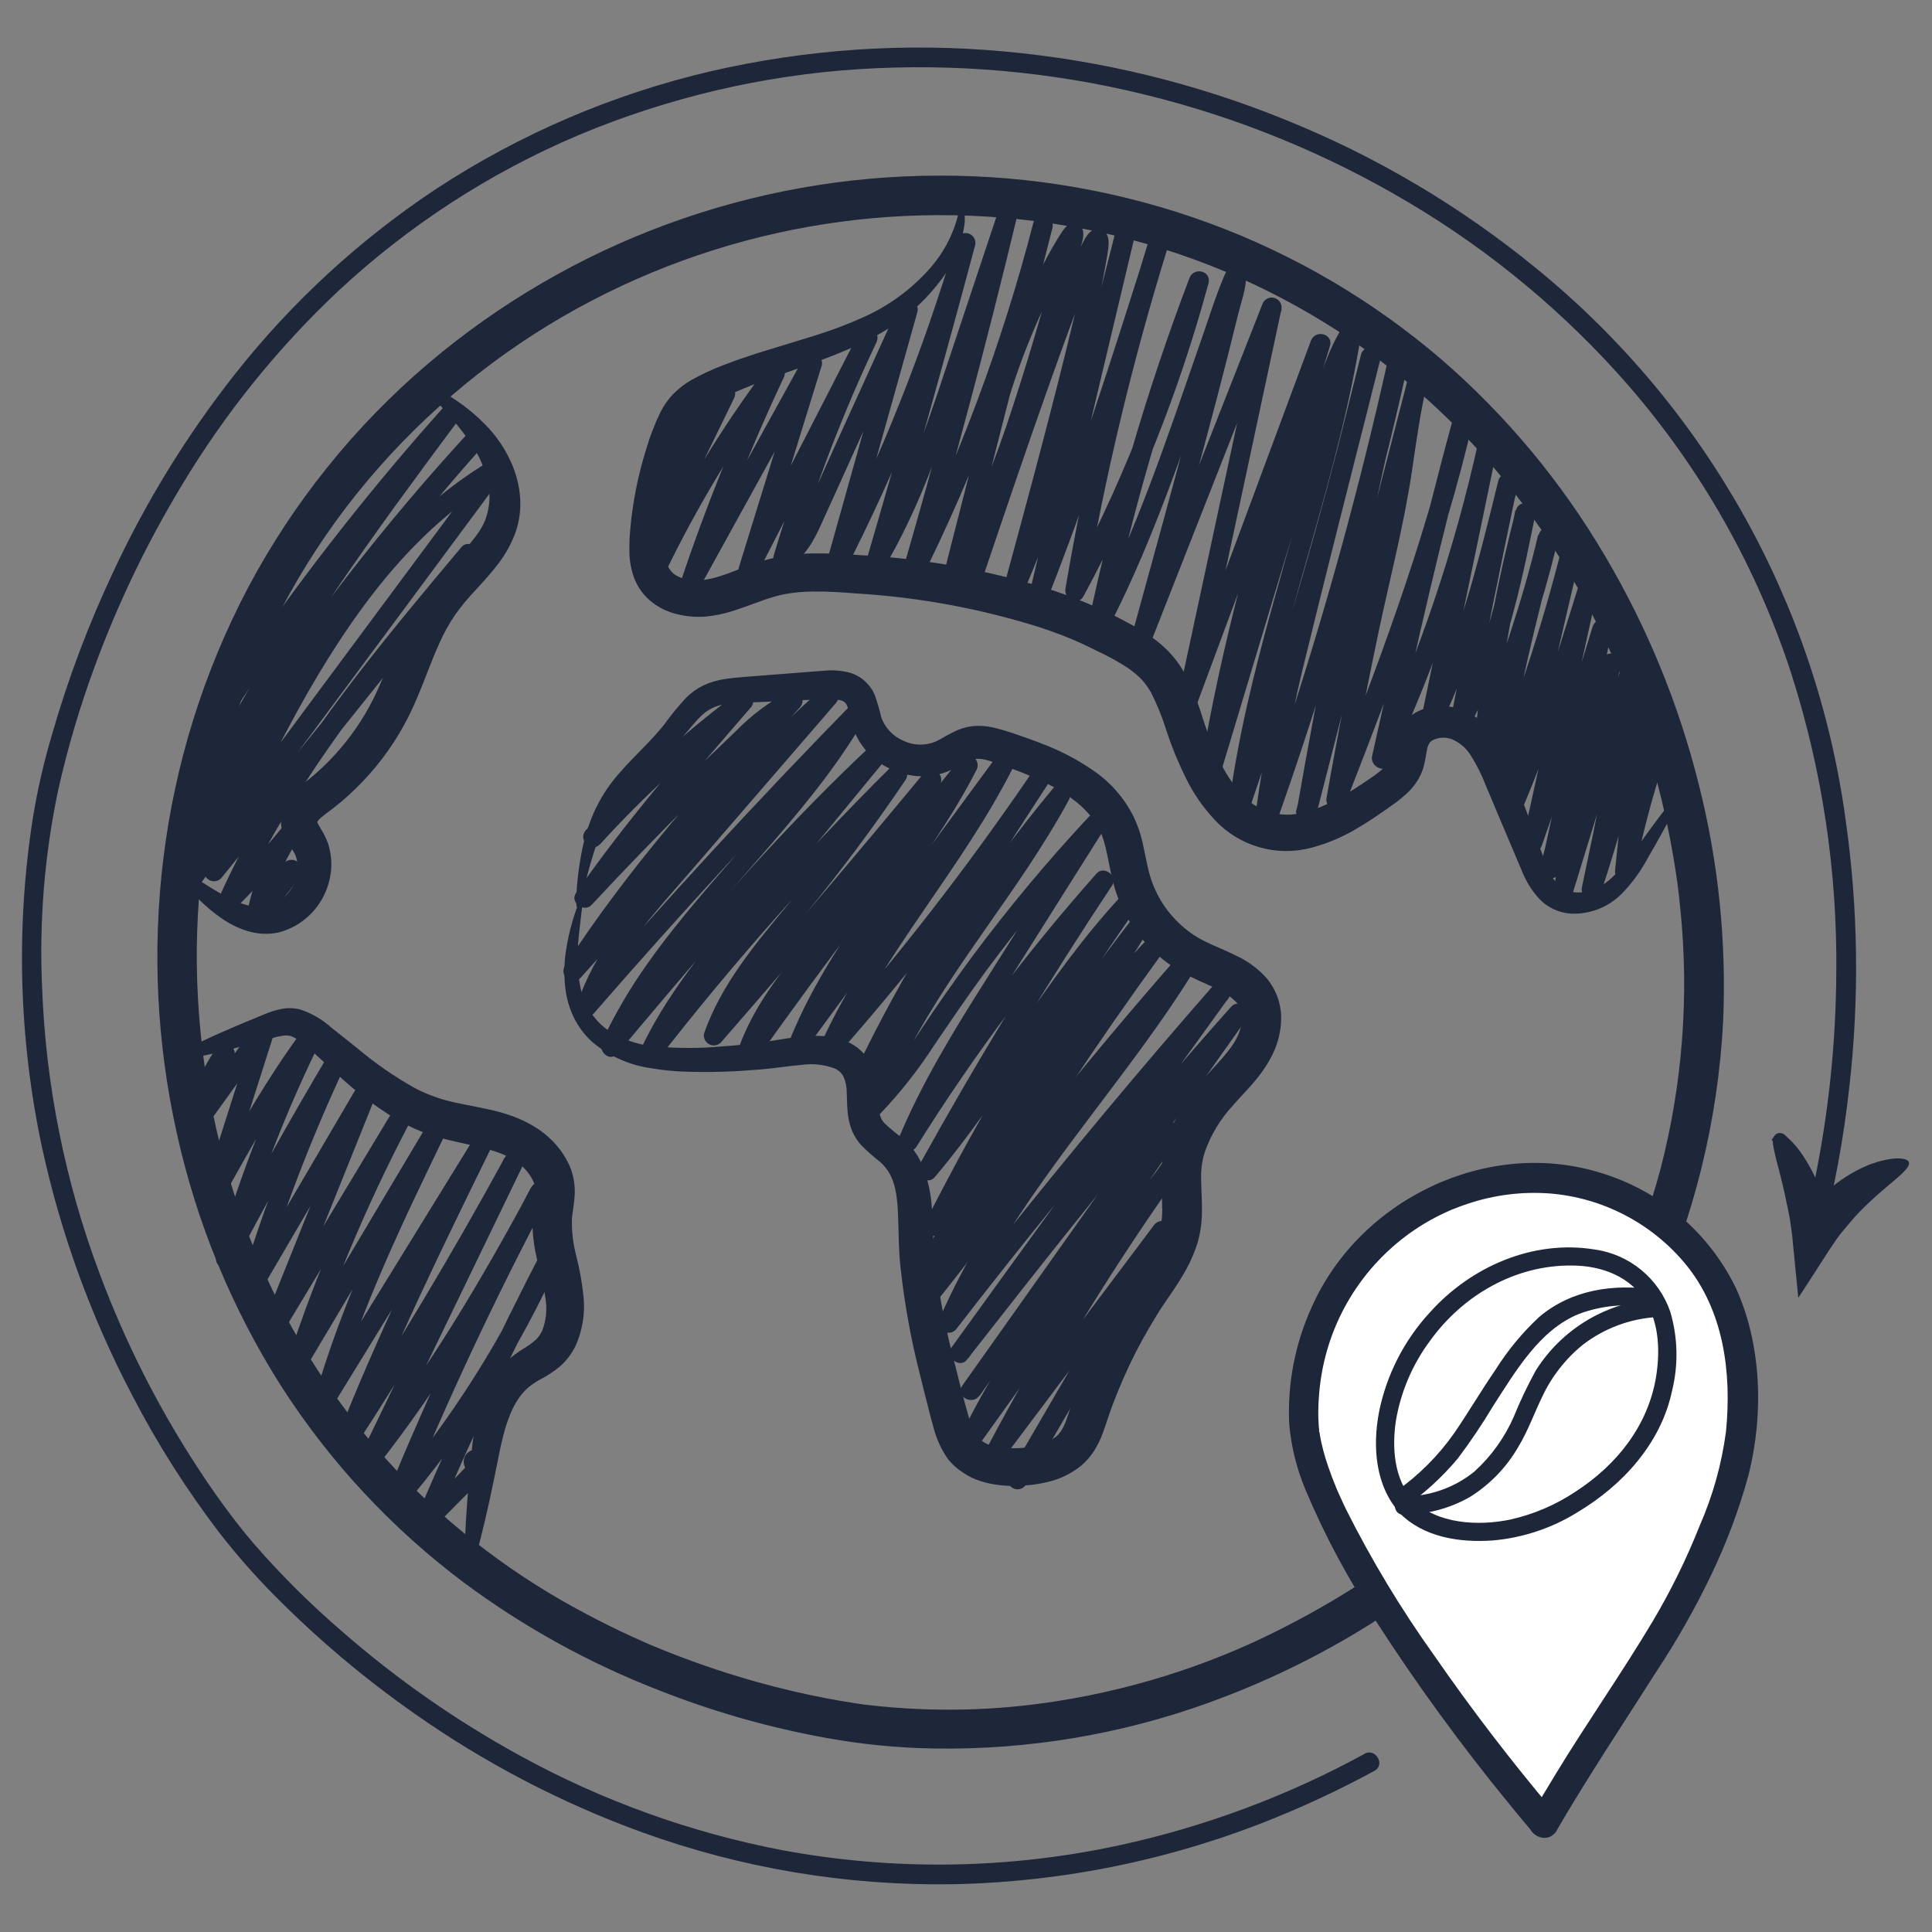 <svg width="215" height="215" viewBox="0 0 215 215" fill="none" xmlns="http://www.w3.org/2000/svg">
<rect x="0" y="0" width="215" height="215" fill="#808080" stroke="none"/>
<path d="M167.639 162.821C165.247 165.383 162.681 167.778 159.96 169.987C159.416 170.442 158.858 170.882 158.3 171.323L157.867 171.668L157.801 171.719L156.803 172.454C155.496 173.433 154.164 174.375 152.809 175.28C149.689 177.374 146.448 179.282 143.102 180.992C139.368 182.927 135.489 184.571 131.502 185.911C126.995 187.429 122.368 188.564 117.67 189.303C110.782 190.399 103.778 190.554 96.848 189.766L96.364 189.707C95.629 189.612 96.804 189.766 96.268 189.707L95.042 189.524C94.029 189.369 93.023 189.193 92.017 189.002C89.448 188.513 86.897 187.916 84.367 187.211C81.225 186.337 78.119 185.309 75.072 184.127C74.228 183.797 73.383 183.459 72.546 183.107L72.245 182.982L71.695 182.74L70.307 182.116C68.552 181.315 66.82 180.456 65.124 179.546C57.407 175.477 50.398 170.189 44.368 163.886C37.652 156.815 32.285 148.577 28.531 139.576C24.77 130.545 22.573 120.939 22.034 111.17C21.469 101.25 22.662 91.308 25.558 81.803C28.523 72.03 33.325 62.912 39.706 54.938C46.073 47.007 53.852 40.321 62.649 35.218C79.665 25.371 99.599 21.817 118.969 25.174C138.017 28.428 155.236 38.485 167.426 53.477C170.223 56.916 172.749 60.566 174.981 64.395C177.191 68.168 179.129 72.094 180.781 76.142C182.427 80.237 183.784 84.442 184.841 88.726C185.355 90.819 185.796 92.933 186.163 95.055C186.559 97.338 186.772 98.865 186.993 101.141C187.986 110.84 187.24 120.639 184.79 130.076C182.413 138.943 178.652 147.38 173.645 155.075C172.735 156.495 171.787 157.887 170.804 159.253C170.385 159.833 169.967 160.406 169.541 160.971L168.902 161.815C169.144 161.507 168.645 162.146 168.902 161.815L168.564 162.256C168.169 162.678 167.949 163.234 167.949 163.812C167.949 164.39 168.169 164.947 168.564 165.369C169.299 166.103 170.936 166.308 171.677 165.369C176.478 159.34 180.545 152.762 183.792 145.773C188.481 135.67 191.185 124.761 191.758 113.637C192.139 104.784 191.229 95.922 189.056 87.331C186.822 78.37 183.298 69.78 178.593 61.833C173.78 53.654 167.673 46.31 160.51 40.086C152.855 33.496 144.079 28.334 134.6 24.844C124.96 21.306 114.767 19.511 104.499 19.543C83.682 19.571 63.548 26.974 47.672 40.438C39.452 47.427 32.633 55.913 27.577 65.445C22.649 74.828 19.465 85.027 18.179 95.547C16.93 105.756 17.439 116.103 19.684 126.141C21.881 136.09 25.794 145.581 31.248 154.187C36.674 162.663 43.58 170.093 51.636 176.125C58.306 181.083 65.617 185.116 73.369 188.114C78.985 190.333 84.796 192.026 90.725 193.173C94.493 193.918 98.312 194.372 102.149 194.531C112.505 194.918 122.846 193.425 132.67 190.126C140.592 187.452 148.123 183.733 155.063 179.069C159.754 175.948 164.159 172.417 168.227 168.518C169.1 167.667 169.959 166.8 170.782 165.905C171.184 165.486 171.408 164.928 171.408 164.348C171.408 163.768 171.184 163.21 170.782 162.792C170.369 162.379 169.809 162.147 169.225 162.147C168.641 162.147 168.082 162.379 167.669 162.792L167.639 162.821Z" fill="#1E263A"/>
<path d="M20.022 96.825C20.264 96.619 21.197 97.382 22.959 98.476C23.997 99.152 25.081 99.753 26.204 100.275C26.838 100.561 27.507 100.763 28.194 100.877C28.859 101 29.545 100.958 30.191 100.752C30.891 100.472 31.513 100.025 32.003 99.451C32.493 98.876 32.836 98.192 33.003 97.456C33.195 96.708 33.154 95.919 32.885 95.195C32.812 95.026 32.724 94.886 32.636 94.717L32.151 93.983C32.048 93.822 31.945 93.66 31.835 93.462C31.776 93.357 31.722 93.249 31.674 93.139C31.608 93.006 31.552 92.868 31.505 92.728C31.297 92.162 31.22 91.558 31.277 90.958C31.348 90.348 31.548 89.76 31.865 89.233C32.124 88.805 32.437 88.413 32.797 88.066C33.325 87.567 33.879 87.096 34.456 86.656C35.422 85.863 36.333 85.005 37.18 84.086C38.964 82.157 40.46 79.981 41.622 77.625C42.811 75.202 43.707 72.486 44.97 69.843C45.601 68.499 46.358 67.218 47.231 66.018C48.078 64.913 49.006 63.873 50.007 62.905C51.813 61.106 53.31 59.557 53.978 57.919C54.589 56.322 54.638 54.564 54.118 52.934C53.669 51.443 52.964 50.042 52.033 48.793C51.287 47.775 50.491 46.795 49.647 45.857C48.23 44.285 47.444 43.324 47.657 43.089C47.87 42.854 48.957 43.338 50.777 44.557C51.905 45.319 52.955 46.19 53.913 47.156C55.26 48.499 56.328 50.096 57.055 51.855C57.494 52.934 57.769 54.072 57.87 55.232C57.984 56.55 57.827 57.877 57.407 59.131C56.953 60.417 56.299 61.624 55.469 62.706C54.669 63.771 53.788 64.725 52.943 65.643C52.108 66.52 51.335 67.455 50.631 68.441C49.947 69.452 49.357 70.523 48.868 71.642C47.797 73.984 46.938 76.722 45.557 79.549C44.201 82.299 42.428 84.822 40.3 87.03C39.291 88.089 38.204 89.071 37.048 89.967C36.453 90.43 35.976 90.753 35.66 91.046C35.552 91.141 35.454 91.247 35.367 91.362C35.355 91.367 35.344 91.375 35.337 91.385C35.329 91.396 35.324 91.408 35.323 91.421C35.323 91.501 35.22 91.384 35.506 91.898L35.998 92.728C36.195 93.1 36.366 93.485 36.512 93.88C36.994 95.377 36.994 96.987 36.512 98.484C36.12 99.767 35.404 100.928 34.433 101.856C33.462 102.783 32.269 103.444 30.969 103.777C29.837 104.007 28.667 103.951 27.562 103.616C26.669 103.348 25.819 102.955 25.037 102.448C23.884 101.695 22.822 100.81 21.872 99.813C20.294 98.175 19.802 97.008 20.022 96.825Z" fill="#1E263A"/>
<path d="M52.07 174.899C51.475 174.796 51.681 169.466 52.562 160.795C52.694 159.6 52.907 158.415 53.2 157.249C53.533 155.879 54.081 154.571 54.823 153.372C55.253 152.699 55.764 152.08 56.343 151.53C56.926 150.987 57.563 150.505 58.244 150.091C58.735 149.805 59.197 149.473 59.624 149.099C59.936 148.796 60.185 148.434 60.359 148.035C60.751 146.991 60.882 145.867 60.74 144.76C60.552 143.352 60.265 141.958 59.882 140.59C59.404 138.851 59.196 137.048 59.265 135.245C59.346 134.254 59.507 133.461 59.536 132.866C59.566 132.623 59.566 132.376 59.536 132.132C59.504 131.897 59.44 131.667 59.346 131.449C58.836 130.402 58.012 129.539 56.989 128.983C56.435 128.652 55.847 128.383 55.234 128.182C54.562 127.953 53.878 127.76 53.186 127.602C51.717 127.257 50.205 126.978 48.626 126.516C47.069 126.055 45.573 125.409 44.17 124.592C41.743 123.125 39.481 121.402 37.422 119.453L34.713 116.971C34.078 116.308 33.333 115.759 32.511 115.349C32.223 115.24 31.913 115.204 31.608 115.246C31.19 115.294 30.777 115.38 30.374 115.503L27.716 116.237C26.057 116.685 24.618 117.045 23.429 117.309C21.057 117.845 19.699 118.043 19.596 117.72C19.493 117.397 20.668 116.721 22.871 115.694C23.972 115.172 25.33 114.578 26.916 113.909L29.471 112.852C30.005 112.627 30.558 112.45 31.123 112.324C31.859 112.148 32.626 112.148 33.362 112.324C34.656 112.744 35.846 113.432 36.857 114.343L39.75 116.641C41.721 118.306 43.845 119.781 46.093 121.046C47.243 121.659 48.46 122.137 49.72 122.47C51.027 122.823 52.503 123.05 54.125 123.403C57.224 124.041 61.467 125.473 63.406 129.783C63.848 130.851 64.031 132.008 63.942 133.16C63.868 134.195 63.692 134.996 63.648 135.605C63.606 136.968 63.759 138.331 64.103 139.65C64.512 141.234 64.797 142.846 64.955 144.474C65.107 146.294 64.794 148.124 64.044 149.79C63.614 150.668 63.013 151.452 62.275 152.095C61.649 152.604 60.975 153.052 60.263 153.431C59.768 153.689 59.298 153.994 58.861 154.342C58.483 154.664 58.143 155.028 57.848 155.428C56.651 157.08 56.078 159.283 55.645 161.302C53.986 169.716 52.679 174.972 52.07 174.899Z" fill="#1E263A"/>
<path d="M64.779 99.903C64.933 99.939 64.779 100.887 64.58 102.649C64.478 103.53 64.338 104.616 64.287 105.886C64.204 107.316 64.328 108.75 64.654 110.145C65.038 111.791 65.951 113.266 67.253 114.344C68.91 115.564 70.877 116.291 72.928 116.444C75.409 116.677 77.906 116.677 80.388 116.444C81.731 116.356 83.097 116.217 84.499 116.033C85.901 115.849 87.274 115.578 88.904 115.38C89.754 115.279 90.612 115.25 91.467 115.291C92.454 115.328 93.425 115.55 94.33 115.945C95.396 116.416 96.276 117.226 96.834 118.25C97.315 119.197 97.586 120.236 97.626 121.297C97.7 122.208 97.715 123.008 97.817 123.647C97.865 123.921 97.944 124.19 98.052 124.447C98.156 124.664 98.295 124.862 98.463 125.034C99.041 125.573 99.649 126.078 100.284 126.547C101.163 127.256 101.883 128.141 102.399 129.146C103.261 131.044 103.714 133.103 103.728 135.188C103.808 137.126 103.867 138.859 104.087 140.68C104.564 144.47 105.299 148.224 106.29 151.913L107.024 154.85C107.288 155.812 107.56 156.862 107.824 157.743C108.022 158.504 108.353 159.225 108.801 159.872C109.198 160.373 109.751 160.727 110.372 160.878C112.064 161.279 113.827 161.264 115.511 160.834C116.249 160.662 116.938 160.329 117.53 159.857C117.775 159.646 117.986 159.399 118.155 159.123C118.357 158.775 118.527 158.409 118.661 158.029C118.97 157.17 119.322 155.981 119.718 154.931C120.115 153.881 120.533 152.779 120.989 151.722C121.905 149.582 122.952 147.501 124.124 145.489C124.711 144.476 125.342 143.477 125.988 142.501C126.635 141.524 127.259 140.621 127.787 139.725C128.301 138.898 128.711 138.011 129.006 137.082C129.263 136.186 129.372 135.253 129.329 134.322C129.329 133.272 129.219 132.119 129.241 130.798C129.249 129.428 129.469 128.069 129.894 126.767C130.743 124.32 132.082 122.071 133.83 120.159C135.43 118.375 136.957 116.914 137.669 115.416C138.015 114.733 138.201 113.98 138.213 113.214C138.213 112.601 137.991 112.009 137.589 111.547C137.031 110.963 136.369 110.49 135.636 110.152C134.784 109.719 133.8 109.322 132.758 108.823C132.207 108.571 131.67 108.289 131.15 107.979C129.581 107.028 128.183 105.819 127.016 104.403C125.494 102.551 124.408 100.381 123.837 98.052C123.301 95.85 123.103 93.926 122.442 92.539C122.108 91.804 121.662 91.125 121.121 90.527C120.564 89.896 119.936 89.332 119.248 88.846C117.798 87.822 116.23 86.974 114.579 86.32C113.742 85.96 112.883 85.645 112.024 85.329C111.165 85.013 110.269 84.683 109.609 84.536C109.322 84.469 109.029 84.437 108.735 84.441C108.483 84.458 108.235 84.515 108.001 84.609C107.413 84.83 106.657 85.344 105.637 85.777C104.56 86.238 103.392 86.444 102.223 86.379C101.119 86.314 100.038 86.032 99.043 85.549C98.056 85.089 97.174 84.43 96.454 83.612C95.734 82.794 95.19 81.837 94.859 80.799C94.572 79.8 94.484 79.022 94.293 78.596C94.239 78.442 94.151 78.302 94.036 78.185C93.919 78.072 93.775 77.991 93.618 77.95C93.036 77.8 92.432 77.751 91.834 77.803L89.543 77.906L85.101 78.105C83.669 78.178 82.164 78.185 81.012 78.325C79.949 78.402 78.944 78.834 78.156 79.551C77.348 80.285 76.629 81.276 75.769 82.238C74.066 84.147 72.304 85.556 70.887 86.974C69.572 88.197 68.464 89.625 67.605 91.203C66.931 92.493 66.383 93.845 65.968 95.241C65.586 96.467 65.322 97.531 65.102 98.398C64.668 100.123 64.367 101.041 64.243 101.019C64.118 100.997 64.066 100.042 64.243 98.243C64.341 97.127 64.498 96.017 64.713 94.918C64.996 93.389 65.45 91.897 66.063 90.468C66.875 88.653 67.99 86.99 69.36 85.549C70.777 83.956 72.458 82.444 73.883 80.674C74.64 79.619 75.462 78.612 76.342 77.657C76.91 77.09 77.567 76.621 78.288 76.269C79.018 75.932 79.791 75.7 80.586 75.579C82.12 75.344 83.464 75.3 84.918 75.168L89.323 74.823L91.635 74.646C92.607 74.541 93.589 74.611 94.535 74.852C95.163 75.028 95.741 75.347 96.224 75.784C96.71 76.213 97.094 76.745 97.347 77.341C97.639 78.168 97.884 79.012 98.082 79.867C98.294 80.437 98.62 80.959 99.04 81.399C99.461 81.84 99.966 82.19 100.527 82.429C101.086 82.7 101.698 82.848 102.319 82.863C102.941 82.878 103.559 82.76 104.131 82.517C104.748 82.245 105.49 81.709 106.591 81.24C107.198 80.983 107.843 80.829 108.5 80.784C109.127 80.749 109.757 80.796 110.372 80.924C111.367 81.156 112.348 81.448 113.309 81.797C114.219 82.113 115.137 82.429 116.062 82.803C118.014 83.543 119.87 84.514 121.591 85.696C123.521 86.989 125.084 88.76 126.128 90.835C126.634 91.886 127.004 92.996 127.229 94.139C127.464 95.204 127.64 96.188 127.868 97.076C128.315 98.798 129.14 100.398 130.283 101.76C130.862 102.447 131.515 103.067 132.229 103.61C132.958 104.163 133.749 104.629 134.586 104.998C135.482 105.417 136.509 105.82 137.596 106.364C138.842 106.943 139.96 107.764 140.885 108.779C141.938 109.989 142.535 111.529 142.574 113.133C142.586 114.591 142.257 116.032 141.612 117.34C140.364 119.88 138.499 121.503 137.141 123.089C135.803 124.549 134.77 126.261 134.101 128.125C133.813 129.012 133.664 129.938 133.661 130.871C133.661 131.877 133.742 133.008 133.756 134.278C133.768 134.944 133.741 135.611 133.675 136.275C133.594 136.983 133.451 137.683 133.25 138.367C132.843 139.63 132.289 140.84 131.598 141.972C130.959 143.044 130.283 144.013 129.667 144.909C129.05 145.805 128.485 146.744 127.934 147.677C126.839 149.534 125.858 151.456 124.997 153.433C124.571 154.409 124.168 155.401 123.801 156.37C123.433 157.339 123.154 158.301 122.714 159.497C122.481 160.146 122.18 160.768 121.818 161.355C121.419 162.001 120.924 162.583 120.35 163.08C119.26 163.968 117.982 164.596 116.613 164.916C115.41 165.203 114.178 165.349 112.942 165.349C111.657 165.384 110.375 165.21 109.146 164.835C108.455 164.618 107.8 164.302 107.2 163.895C106.566 163.497 106.001 162.998 105.526 162.419C104.785 161.37 104.238 160.196 103.911 158.954C103.595 157.86 103.375 156.92 103.111 155.914C102.847 154.909 102.619 153.932 102.377 152.978C101.38 149.084 100.661 145.124 100.225 141.128C99.756 137.178 100.321 133.22 99.124 130.849C98.988 130.562 98.821 130.291 98.625 130.041C98.425 129.775 98.199 129.529 97.95 129.307C97.196 128.727 96.485 128.094 95.82 127.413C95.407 126.952 95.072 126.426 94.829 125.857C94.614 125.326 94.464 124.771 94.381 124.205C94.242 123.169 94.264 122.288 94.227 121.547C94.228 120.962 94.111 120.382 93.882 119.843C93.68 119.434 93.343 119.108 92.928 118.918C91.735 118.466 90.446 118.324 89.183 118.507C87.818 118.617 86.246 118.882 84.778 118.999C83.31 119.117 81.841 119.227 80.476 119.263C79.11 119.3 77.73 119.307 76.401 119.263C75.094 119.23 73.791 119.103 72.502 118.882C70.066 118.549 67.774 117.53 65.894 115.945C65.072 115.197 64.395 114.303 63.898 113.309C63.462 112.425 63.155 111.483 62.987 110.512C62.743 108.943 62.743 107.345 62.987 105.776C63.155 104.662 63.4 103.56 63.721 102.48C64.235 100.747 64.639 99.866 64.779 99.903Z" fill="#1E263A"/>
<path d="M187.059 88.205C187.308 88.367 185.957 91.017 183.263 95.679C182.51 97.067 181.566 98.342 180.458 99.468C179.72 100.212 178.833 100.794 177.855 101.173C176.877 101.552 175.831 101.722 174.783 101.67C173.491 101.576 172.276 101.018 171.362 100.099C170.529 99.206 169.867 98.169 169.409 97.037L166.729 90.701L165.305 87.309C164.879 86.213 164.353 85.159 163.733 84.16C163.238 83.321 162.49 82.661 161.597 82.273C161.225 82.127 160.826 82.068 160.428 82.098C160.03 82.129 159.644 82.249 159.299 82.449C159.194 82.528 159.107 82.628 159.042 82.743C158.951 82.887 158.887 83.046 158.851 83.213C158.726 83.668 158.675 84.402 158.418 85.364C158.265 85.88 158.045 86.373 157.764 86.832C157.497 87.263 157.185 87.664 156.832 88.029C156.218 88.635 155.55 89.183 154.835 89.666C153.587 90.555 152.287 91.458 150.848 92.287C149.339 93.177 147.716 93.859 146.025 94.314C144.1 94.844 142.066 94.835 140.147 94.285C138.227 93.736 136.496 92.669 135.144 91.201C133.851 89.819 132.774 88.249 131.95 86.546C131.148 84.928 130.456 83.257 129.88 81.546C129.413 80.002 128.814 78.501 128.088 77.06C127.756 76.463 127.343 75.915 126.862 75.43C126.333 74.922 125.753 74.472 125.129 74.087C124.476 73.668 123.727 73.257 122.963 72.868C122.2 72.479 121.422 72.134 120.643 71.737C119.058 71.003 117.442 70.379 115.768 69.828C109.141 67.735 102.281 66.465 95.343 66.047C91.929 65.768 88.735 65.607 86.019 66.444C84.609 66.855 83.082 67.53 81.364 68.044C80.456 68.328 79.521 68.517 78.574 68.609C77.571 68.691 76.561 68.621 75.579 68.404C74.514 68.185 73.512 67.734 72.642 67.082C71.727 66.392 71.02 65.462 70.601 64.395C70.246 63.456 70.057 62.462 70.043 61.458C70.026 60.625 70.055 59.792 70.131 58.962C70.397 55.926 70.99 52.928 71.9 50.02C72.318 48.579 72.859 47.176 73.516 45.827C73.899 45.074 74.394 44.384 74.984 43.779C75.559 43.212 76.203 42.718 76.9 42.311C78.097 41.641 79.344 41.064 80.63 40.585C81.841 40.115 83.031 39.704 84.198 39.33L90.732 37.325C92.624 36.742 94.476 36.035 96.275 35.211C99.11 33.916 101.63 32.023 103.662 29.66C104.942 28.161 105.895 26.411 106.459 24.521C106.547 24.191 106.628 23.897 106.694 23.64L106.841 22.994C106.929 22.642 107.009 22.458 107.09 22.458C107.171 22.458 107.23 22.642 107.288 23.016C107.329 23.247 107.353 23.48 107.362 23.713C107.362 23.985 107.362 24.308 107.362 24.683C107.121 26.846 106.329 28.91 105.064 30.681C103.075 33.486 100.458 35.787 97.421 37.399C93.941 39.33 89.675 40.673 85.233 42.267C84.125 42.678 83.031 43.111 81.9 43.596C80.795 44.051 79.725 44.589 78.699 45.203C78.254 45.478 77.845 45.806 77.48 46.18C77.136 46.543 76.853 46.959 76.643 47.413C76.134 48.581 75.717 49.786 75.395 51.018C74.643 53.709 74.183 56.474 74.022 59.263C73.845 60.492 73.94 61.746 74.301 62.934C74.454 63.318 74.707 63.653 75.035 63.903C75.45 64.188 75.921 64.38 76.415 64.469C76.998 64.581 77.594 64.609 78.185 64.549C78.844 64.471 79.493 64.326 80.123 64.116C81.504 63.69 82.994 63 84.763 62.442C86.556 61.908 88.414 61.621 90.284 61.591C92.066 61.562 93.847 61.623 95.622 61.774C102.933 62.155 110.165 63.471 117.141 65.687C118.938 66.287 120.702 66.978 122.428 67.758C123.279 68.162 124.131 68.558 124.961 69.006C125.79 69.454 126.62 69.887 127.464 70.43C128.349 70.986 129.171 71.636 129.916 72.369C130.676 73.139 131.326 74.011 131.847 74.96C132.698 76.627 133.391 78.37 133.918 80.166C134.423 81.703 135.026 83.206 135.724 84.666C136.345 86.003 137.161 87.24 138.147 88.337C138.982 89.297 140.072 90.002 141.29 90.371C142.508 90.74 143.806 90.757 145.033 90.422C147.625 89.82 150.173 88.22 152.581 86.553C153.103 86.213 153.594 85.827 154.049 85.4C154.38 85.12 154.633 84.758 154.784 84.351C154.93 83.91 155.004 83.183 155.261 82.258C155.562 81.164 156.227 80.206 157.148 79.542C158.015 78.948 159.034 78.615 160.084 78.58C161.023 78.538 161.961 78.69 162.838 79.028C164.42 79.709 165.737 80.886 166.589 82.383C167.295 83.583 167.88 84.849 168.337 86.164C168.77 87.339 169.203 88.492 169.622 89.615C170.454 91.861 171.244 93.993 171.993 96.01C172.274 96.849 172.702 97.632 173.256 98.322C173.712 98.851 174.347 99.194 175.04 99.284C175.767 99.369 176.503 99.284 177.191 99.034C177.871 98.787 178.503 98.422 179.056 97.955C180.109 97.025 181.039 95.964 181.824 94.798C184.952 90.386 186.802 88.036 187.059 88.205Z" fill="#1E263A"/>
<path d="M66.754 93.976C71.799 88.428 77.357 83.369 83.354 78.866L82.017 77.141C75.784 84.336 69.536 91.553 64.103 99.372C63.369 100.4 64.984 101.612 65.836 100.701C69.541 96.722 73.329 92.806 77.201 88.954C79.135 87.035 81.092 85.139 83.075 83.264C84.753 81.497 86.692 79.997 88.823 78.815L87.495 77.082C78.728 86.766 69.947 96.509 62.848 107.515C62.714 107.746 62.669 108.018 62.722 108.28C62.774 108.542 62.92 108.776 63.132 108.938C63.343 109.101 63.607 109.181 63.874 109.163C64.14 109.146 64.391 109.032 64.58 108.843L78.904 92.941C83.442 87.912 87.832 82.662 93.03 78.257L91.474 76.7L79.463 90.606C75.74 94.923 71.783 99.123 68.45 103.741C66.627 106.177 65.193 108.882 64.198 111.758C64.142 111.99 64.162 112.235 64.255 112.455C64.348 112.675 64.51 112.858 64.716 112.979C64.923 113.099 65.162 113.15 65.4 113.123C65.637 113.096 65.86 112.994 66.034 112.83C75.75 101.646 85.784 90.755 96.136 80.158L94.403 78.822C88.317 89.27 79.066 97.324 72.121 107.14C70.145 109.903 68.425 112.84 66.981 115.914C66.504 116.956 67.847 118.278 68.714 117.243C76.144 108.396 83.581 99.541 91.657 91.267C93.943 88.927 96.285 86.639 98.684 84.402L97.12 82.846L82.84 100.202C78.545 105.437 74.125 110.701 71.247 116.89C70.762 117.925 72.15 119.284 72.972 118.226C81.502 107.243 90.731 96.82 100.6 87.023L98.867 85.687C95.343 90.924 91.567 95.975 87.539 100.841C83.941 105.187 80.27 109.556 78.361 114.967C78.304 115.199 78.324 115.443 78.417 115.663C78.511 115.883 78.673 116.067 78.879 116.187C79.085 116.308 79.325 116.359 79.562 116.332C79.8 116.305 80.022 116.202 80.197 116.039C88.39 106.641 96.466 97.138 104.425 87.53L102.7 86.194C99.225 91.759 95.502 97.143 91.533 102.346C87.95 107.045 83.765 111.545 81.988 117.316C81.599 118.579 83.31 119.137 84 118.168C91.831 107.125 100.003 96.357 108.515 85.863L106.789 84.527C101.305 95.297 92.649 104.152 88.038 115.363C87.524 116.611 89.374 117.132 90.05 116.215L112.81 85.246L110.908 84.138C105.277 95.378 96.503 104.732 91.32 116.229C90.85 117.279 92.157 118.579 93.052 117.566C101.532 107.933 109.41 97.787 116.642 87.185L114.741 86.076C107.611 97.001 100.468 107.977 94.917 119.79C94.769 120.042 94.728 120.343 94.801 120.626C94.875 120.909 95.058 121.151 95.31 121.299C95.562 121.447 95.863 121.489 96.146 121.415C96.429 121.341 96.671 121.158 96.819 120.906C103.676 110.033 110.57 99.123 118.801 89.226L117.068 87.889C111.929 97.251 104.88 105.378 99.77 114.739C98.317 117.376 97.068 120.12 96.033 122.947C95.644 124.012 97.135 124.753 97.876 124.019C100.132 121.668 102.158 119.106 103.926 116.369C105.82 113.586 107.707 110.796 109.704 108.087C113.768 102.59 118.151 97.336 122.831 92.353L121.099 91.017L109.579 109.262C106.018 114.901 102.531 120.598 99.969 126.772C99.477 127.962 101.349 128.637 101.98 127.624C108.359 117.409 115.587 107.75 123.588 98.748L121.855 97.419C114.909 107.904 108.39 118.652 102.296 129.665C101.709 130.715 103.184 131.985 104.021 131.001C112.024 121.508 117.898 110.385 126.385 101.274L124.652 99.945C116.582 111.398 109.353 123.421 103.023 135.921C102.888 136.172 102.856 136.466 102.934 136.74C103.012 137.015 103.193 137.248 103.439 137.392C103.685 137.535 103.978 137.578 104.255 137.51C104.532 137.443 104.772 137.27 104.924 137.029C111.985 125.345 119.702 114.069 128.037 103.256L126.135 102.148L102.054 140.663C101.319 141.867 103.199 142.969 103.955 141.779C110.144 132 116.099 121.956 123.316 112.889C125.323 110.373 127.437 107.95 129.659 105.62L127.927 104.284C120.864 113.961 114.231 123.934 108.03 134.203C106.268 137.139 104.543 140.088 102.854 143.05C102.259 144.092 103.779 145.392 104.587 144.378C108.184 139.88 111.664 135.289 115.027 130.605C115.849 129.452 113.94 128.351 113.125 129.496C109.87 134.029 106.505 138.471 103.03 142.822L104.755 144.158C110.678 133.747 117.056 123.608 123.889 113.74C125.846 110.936 127.826 108.156 129.828 105.4C130.562 104.38 128.955 103.197 128.103 104.064C120.122 112.368 113.83 122.066 107.692 131.75L102.054 140.663L103.955 141.779L127.993 103.234C128.764 102.001 126.928 101.032 126.091 102.126C117.753 112.936 110.036 124.212 102.979 135.898L104.88 137.007C111.211 124.508 118.439 112.485 126.51 101.032C127.244 100.004 125.629 98.829 124.784 99.695C116.312 108.821 110.445 119.944 102.443 129.438L104.175 130.774C110.264 119.776 116.791 109.032 123.756 98.543C124.447 97.507 122.861 96.274 122.031 97.206C113.913 106.347 106.575 116.151 100.093 126.515L102.105 127.36C104.631 121.266 108.162 115.649 111.65 110.084C115.409 104.118 119.173 98.149 122.941 92.177C123.062 91.946 123.097 91.68 123.04 91.425C122.984 91.171 122.84 90.944 122.633 90.786C122.426 90.627 122.17 90.546 121.909 90.558C121.649 90.569 121.401 90.672 121.209 90.848C116.574 95.811 112.221 101.03 108.169 106.479C106.158 109.188 104.249 111.971 102.362 114.768C100.589 117.539 98.55 120.13 96.275 122.507L98.118 123.579C101.723 113.667 108.485 105.378 114.271 96.692C115.923 94.204 117.501 91.671 118.933 89.049C119.513 88 118.037 86.715 117.207 87.713C108.845 97.764 101.833 108.821 94.873 119.834L96.775 120.95C102.362 109.13 109.506 98.19 116.635 87.229C117.413 86.032 115.526 84.953 114.733 86.12C107.608 96.567 99.845 106.563 91.489 116.053L93.214 117.382C98.397 105.892 107.164 96.531 112.802 85.29C112.937 85.039 112.969 84.745 112.891 84.471C112.813 84.196 112.632 83.963 112.386 83.819C112.14 83.675 111.847 83.633 111.57 83.701C111.293 83.768 111.053 83.941 110.901 84.182L88.141 115.15L90.152 115.994C94.682 104.945 103.294 96.23 108.683 85.65C109.212 84.6 107.788 83.293 106.951 84.314C98.307 94.96 90.02 105.882 82.091 117.081L84.103 117.933C85.835 112.287 90.123 107.816 93.647 103.205C97.563 98.08 101.214 92.777 104.601 87.295C105.247 86.26 103.676 84.982 102.869 85.966C94.925 95.569 86.849 105.072 78.64 114.475L80.483 115.547C82.362 110.231 86.166 105.951 89.69 101.663C93.606 96.886 97.299 91.93 100.769 86.796C101.503 85.738 99.91 84.593 99.043 85.459C89.176 95.256 79.948 105.676 71.416 116.655L73.148 117.991C75.997 111.854 80.365 106.663 84.631 101.465L98.669 84.373C98.875 84.165 98.991 83.884 98.99 83.592C98.99 83.299 98.873 83.019 98.665 82.812C98.458 82.606 98.177 82.491 97.885 82.491C97.592 82.492 97.312 82.609 97.105 82.816C88.647 90.694 80.953 99.343 73.479 108.139C71.355 110.635 69.243 113.141 67.143 115.657L68.868 116.993C73.963 105.98 83.104 97.728 90.49 88.315C92.617 85.65 94.558 82.841 96.298 79.909C96.431 79.678 96.475 79.407 96.424 79.146C96.373 78.885 96.228 78.651 96.018 78.488C95.807 78.325 95.545 78.244 95.279 78.259C95.013 78.275 94.762 78.386 94.572 78.573C84.22 89.165 74.186 100.055 64.47 111.244L66.32 112.323C68.523 105.819 73.662 100.745 78.023 95.606L93.008 78.257C93.203 78.048 93.309 77.772 93.304 77.487C93.299 77.201 93.183 76.929 92.981 76.727C92.78 76.526 92.507 76.41 92.222 76.405C91.937 76.4 91.661 76.506 91.452 76.7C86.254 81.106 81.863 86.348 77.326 91.384L62.995 107.353L64.727 108.689C71.724 97.845 80.395 88.249 89.029 78.705C89.203 78.512 89.304 78.263 89.314 78.004C89.323 77.744 89.242 77.489 89.082 77.283C88.923 77.078 88.697 76.935 88.443 76.879C88.189 76.823 87.923 76.859 87.693 76.979C85.541 78.15 83.577 79.635 81.863 81.385C79.852 83.293 77.862 85.227 75.894 87.185C71.944 91.1 68.073 95.09 64.279 99.152L66.005 100.488C71.35 92.831 77.466 85.76 83.574 78.705C84.308 77.831 83.31 76.179 82.245 76.972C76.09 81.563 70.382 86.726 65.197 92.39C64.243 93.433 65.799 94.996 66.754 93.947V93.976Z" fill="#1E263A"/>
<path d="M112.024 133.049C118.847 124.195 125.957 115.576 133.352 107.191L131.62 105.884C125.012 116.802 116.312 126.244 109.631 137.102C107.73 140.16 106.049 143.35 104.601 146.647C104.473 146.879 104.432 147.148 104.484 147.408C104.536 147.668 104.68 147.9 104.888 148.064C105.097 148.238 105.365 148.327 105.638 148.312C105.91 148.297 106.167 148.18 106.356 147.983C113.952 138.164 121.784 128.529 129.85 119.078C132.116 116.415 134.405 113.765 136.715 111.126L134.99 109.79L112.266 141.126L105.849 150.002C105.115 151.008 106.811 152.322 107.582 151.338C115.409 141.346 123.242 131.346 131.473 121.677C133.808 118.931 136.177 116.217 138.58 113.535L136.847 112.198L113.632 144.965L107.083 154.202C106.261 155.362 108.169 156.456 108.984 155.318C116.003 145.523 123.044 135.722 131.062 126.684L129.329 125.348L117.207 142.968C113.441 148.424 109.667 153.908 106.855 159.943C106.721 160.194 106.689 160.488 106.766 160.763C106.844 161.037 107.025 161.271 107.271 161.414C107.518 161.558 107.81 161.6 108.087 161.533C108.364 161.465 108.604 161.293 108.757 161.052C116.062 150.839 123.367 140.619 131.106 130.722L129.373 129.386C122.214 139.473 115.72 150.017 109.932 160.949C109.784 161.201 109.742 161.502 109.815 161.785C109.889 162.068 110.072 162.31 110.324 162.458C110.576 162.606 110.877 162.647 111.16 162.574C111.443 162.5 111.685 162.317 111.833 162.065L130.32 137.455L128.419 136.339L112.266 164.113C112.132 164.365 112.1 164.659 112.177 164.933C112.255 165.207 112.436 165.441 112.682 165.585C112.929 165.728 113.221 165.771 113.498 165.703C113.775 165.635 114.015 165.463 114.168 165.222L130.32 137.455C131.054 136.192 129.248 135.252 128.419 136.339L109.932 160.949L111.833 162.065C117.624 151.153 124.118 140.629 131.275 130.561C132.009 129.555 130.32 128.241 129.549 129.232C121.701 139.275 114.271 149.642 106.855 160.009L108.757 161.118C111.569 155.09 115.365 149.606 119.109 144.143L131.231 126.523C131.965 125.502 130.335 124.254 129.505 125.194C121.363 134.342 114.212 144.283 107.083 154.246L108.984 155.362L132.207 122.595L138.749 113.358C139.483 112.338 137.853 111.097 137.023 112.022C128.543 121.479 120.563 131.354 112.699 141.324C110.467 144.148 108.243 146.982 106.026 149.826L107.758 151.155L130.416 119.79L136.832 110.906C137.567 109.9 135.922 108.638 135.1 109.577C126.935 118.906 118.989 128.429 111.26 138.145C109.077 140.891 106.914 143.649 104.77 146.419L106.503 147.748C111.598 136.001 120.049 126.288 127.479 116.016C129.608 113.079 131.649 110.084 133.521 106.978C134.153 105.928 132.633 104.695 131.789 105.649C124.28 114.171 117.058 122.937 110.122 131.948C109.978 132.201 109.938 132.5 110.012 132.782C110.086 133.064 110.268 133.305 110.519 133.453C110.772 133.593 111.069 133.631 111.349 133.558C111.629 133.486 111.87 133.309 112.024 133.064V133.049Z" fill="#1E263A"/>
<path d="M74.529 54.124C76.397 50.62 78.764 47.405 81.555 44.579L79.83 43.243C78.185 46.62 76.526 49.998 74.896 53.382C73.427 56.488 72.032 59.703 71.959 63.213C71.959 64.255 73.523 64.769 74.007 63.764C77.707 56.108 82.13 48.824 87.216 42.009L85.314 40.901C81.672 48.633 78.486 56.571 75.769 64.674C75.373 65.856 77.186 66.605 77.788 65.518L91.378 40.879L89.367 40.034C86.973 47.758 84.585 55.484 82.201 63.213C82.16 63.459 82.203 63.711 82.324 63.929C82.444 64.147 82.635 64.317 82.865 64.412C83.095 64.508 83.351 64.523 83.59 64.454C83.829 64.385 84.039 64.238 84.183 64.035L97.538 38.03L95.629 36.914C91.81 44.977 88.619 53.322 86.085 61.877C86.034 62.087 86.045 62.308 86.117 62.512C86.189 62.716 86.32 62.895 86.492 63.026C86.663 63.158 86.87 63.236 87.086 63.253C87.302 63.269 87.518 63.222 87.707 63.117C89.572 62.024 90.571 60.181 91.437 58.235C92.627 55.636 93.794 53.03 94.976 50.423L101.98 34.961L99.969 34.117C97.281 43.72 94.589 53.323 91.892 62.927C91.562 64.101 93.361 64.909 93.904 63.771C99.89 52.103 104.774 39.901 108.493 27.326L106.371 26.738C103.219 38.583 99.922 50.387 96.481 62.148C96.422 62.403 96.454 62.67 96.573 62.903C96.691 63.135 96.888 63.319 97.129 63.42C97.369 63.522 97.638 63.536 97.887 63.459C98.137 63.382 98.351 63.219 98.493 63C101.877 57.237 104.197 50.952 106.334 44.645C108.61 37.942 110.835 31.217 113.089 24.506L110.959 23.919C107.719 37.364 104.163 50.737 100.292 64.035C99.954 65.21 101.76 66.018 102.311 64.88C108.624 52.252 113.59 38.996 117.127 25.328L115.005 24.748C111.657 37.891 108.304 51.033 104.946 64.175C104.653 65.35 106.378 66.172 106.965 65.026C110.235 58.443 112.985 51.614 115.188 44.601C116.348 41.033 117.391 37.435 118.426 33.823C118.925 32.076 119.41 30.321 119.895 28.574C120.152 27.641 121.245 25.519 119.895 24.939C118.867 24.506 118.279 25.674 117.831 26.356C117.097 27.524 116.437 28.742 115.805 29.976C113.544 34.382 111.669 38.975 110.203 43.705C107.955 50.797 106.762 58.182 106.664 65.621C106.668 65.885 106.766 66.139 106.941 66.337C107.116 66.534 107.356 66.662 107.617 66.698C107.879 66.734 108.144 66.674 108.365 66.53C108.587 66.387 108.749 66.168 108.823 65.915C111.517 57.919 114.219 49.931 117.046 41.987C117.986 39.359 118.933 36.738 119.917 34.124C120.269 33.192 120.651 32.252 121.003 31.327C121.304 30.593 121.547 29.983 121.803 29.381C122.024 28.889 122.244 28.398 122.494 27.913C122.567 27.773 122.655 27.641 122.736 27.502C122.919 27.164 122.611 27.553 122.787 27.428C122.589 27.58 122.345 27.658 122.095 27.648C121.846 27.639 121.608 27.543 121.422 27.377C121.329 27.259 121.25 27.131 121.187 26.995C121.245 27.135 121.187 26.643 121.187 26.885C121.187 27.127 121.187 27.561 121.121 27.905C121.157 27.561 121.055 28.309 121.025 28.463C120.974 28.801 120.908 29.139 120.842 29.469C120.68 30.321 120.504 31.158 120.32 32.002C119.77 34.374 119.182 36.723 118.617 39.073C116.414 47.978 114.014 56.847 111.598 65.702C111.282 66.862 113.067 67.721 113.61 66.546C119.285 53.705 122.78 40.115 126.223 26.518L124.102 25.938C120.984 39.06 117.861 52.181 114.733 65.298C114.683 65.571 114.737 65.852 114.885 66.087C115.032 66.322 115.262 66.493 115.529 66.567C115.796 66.64 116.081 66.611 116.328 66.485C116.575 66.359 116.765 66.145 116.862 65.885C121.796 53.301 125.864 40.409 129.916 27.524L127.787 26.936C123.863 39.574 120.782 52.458 118.566 65.504C118.367 66.649 119.939 67.53 120.577 66.348C126.545 55.32 131.211 43.637 134.483 31.532C134.857 30.145 132.853 29.646 132.361 30.953C127.603 43.473 123.837 56.349 121.099 69.461C120.856 70.621 122.501 71.465 123.11 70.305C127.655 61.664 130.849 52.362 134.123 43.177C135.276 39.924 136.392 36.657 137.552 33.412C137.713 32.957 137.875 32.509 138.044 32.061C138.11 31.9 138.169 31.745 138.227 31.584C138.352 31.283 138.227 31.701 138.323 31.378C138.361 31.315 138.396 31.248 138.426 31.18C138.426 31.077 138.33 31.356 138.294 31.349C136.972 30.945 136.884 31.826 136.502 30.864C136.561 31.004 136.436 30.468 136.502 30.674C136.506 30.722 136.506 30.771 136.502 30.82C136.568 30.475 136.502 30.908 136.502 30.82C136.436 31.165 136.407 31.312 136.363 31.555C136.172 32.465 135.951 33.361 135.731 34.264C134.813 38.059 133.808 41.841 132.794 45.614C130.518 54.153 128.176 62.677 125.827 71.194C125.445 72.596 127.442 73.073 127.949 71.781L142.633 34.469L140.511 33.882L131.084 77.743C131.016 78.021 131.058 78.315 131.203 78.562C131.348 78.809 131.583 78.99 131.86 79.066C132.136 79.143 132.431 79.109 132.682 78.971C132.933 78.834 133.121 78.604 133.206 78.33L148 38.493L145.878 37.905C142.111 50.247 138.338 62.611 135.599 75.232C134.821 78.815 134.133 82.417 133.536 86.039C133.316 87.412 135.247 88.014 135.658 86.626L147.486 47.34C148.513 43.94 149.395 40.416 151.311 37.384L149.284 36.532C147.001 50.754 141.994 64.322 138.815 78.33C137.912 82.317 137.17 86.333 136.656 90.378C136.495 91.678 138.44 91.781 138.822 90.672C143.257 77.755 147.216 64.689 150.701 51.473C151.68 47.685 152.637 43.886 153.572 40.078C153.91 38.698 151.795 38.111 151.45 39.491L146.311 60.049C144.6 66.84 142.831 73.624 141.436 80.489C140.65 84.328 140.004 88.19 139.542 92.082C139.387 93.381 141.318 93.469 141.744 92.375C146.414 79.272 150.449 65.964 153.851 52.45C154.83 48.602 155.745 44.743 156.597 40.871C156.898 39.491 154.798 38.904 154.468 40.284C151.414 53.221 148.712 66.231 146.274 79.299C145.591 82.97 144.923 86.641 144.277 90.356C144.035 91.729 146.039 92.338 146.399 90.944C149.634 78.315 152.884 65.675 156.149 53.022L158.932 42.259L156.81 41.672C155.342 47.494 154.916 53.529 153.572 59.38C152.153 65.577 150.836 71.796 149.622 78.036C148.922 81.595 148.259 85.165 147.632 88.748C147.564 89.026 147.607 89.32 147.752 89.567C147.897 89.814 148.132 89.996 148.408 90.072C148.684 90.148 148.979 90.114 149.231 89.977C149.482 89.839 149.67 89.609 149.754 89.336C155.173 75.386 160.591 61.385 163.946 46.752C163.996 46.48 163.942 46.198 163.795 45.964C163.648 45.729 163.418 45.557 163.151 45.484C162.883 45.41 162.598 45.439 162.351 45.565C162.105 45.691 161.914 45.905 161.817 46.165C158.352 58.72 155.518 71.429 152.691 84.138C152.434 85.29 154.159 86.179 154.703 84.989C159.967 73.678 163.982 61.827 166.677 49.645L164.556 49.058L158.095 80.29C157.86 81.443 159.563 82.331 160.106 81.142C164.277 72.574 166.611 63.323 168.917 54.116L166.795 53.529C164.935 62.339 163.148 71.189 161.435 80.077C161.215 81.245 162.816 82.074 163.454 80.922C167.492 73.646 169.203 65.452 170.833 57.369C171.105 55.996 169.071 55.401 168.704 56.781C166.513 65.064 164.984 73.506 164.13 82.03C163.998 83.345 165.899 83.411 166.288 82.324C168.946 74.982 171.589 67.684 173.359 60.1C173.682 58.727 171.597 58.14 171.237 59.52C168.902 68.492 166.604 77.486 165.459 86.685C165.46 86.951 165.559 87.208 165.736 87.406C165.913 87.605 166.156 87.732 166.421 87.764C166.682 87.796 166.946 87.735 167.166 87.591C167.386 87.448 167.549 87.231 167.625 86.979C170.915 78.968 173.643 70.737 175.789 62.347L173.667 61.759L167.177 89.659C166.912 90.811 168.645 91.707 169.188 90.51C172.595 82.625 175.165 74.439 177.712 66.282L175.591 65.695L169.453 93.52C169.392 93.796 169.44 94.085 169.586 94.326C169.733 94.568 169.966 94.744 170.238 94.818C170.51 94.893 170.801 94.86 171.05 94.726C171.298 94.593 171.486 94.369 171.575 94.101C174.335 86.294 176.939 78.425 179.386 70.496L177.257 69.916L171.516 96.347C171.215 97.728 173.3 98.315 173.638 96.934C175.512 89.245 177.747 81.663 180.341 74.189L178.219 73.58L172.881 98.858C172.813 99.136 172.856 99.43 173.001 99.677C173.146 99.924 173.381 100.105 173.657 100.182C173.933 100.258 174.228 100.224 174.48 100.087C174.731 99.949 174.919 99.719 175.003 99.445L182.411 75.349L180.209 75.055C179.364 83.014 177.705 90.855 176.053 98.682C175.976 98.964 176.015 99.266 176.16 99.52C176.305 99.774 176.545 99.96 176.828 100.037C177.11 100.113 177.411 100.075 177.665 99.93C177.919 99.784 178.105 99.544 178.182 99.262C180.339 92.762 182.119 86.144 183.513 79.439L181.347 79.145C180.887 85.063 180.348 90.975 179.731 96.883C179.599 98.109 181.648 98.352 181.89 97.169C182.656 93.393 183.614 89.659 184.761 85.98C185.003 85.246 185.495 84.248 185.253 83.418C185.153 83.067 184.926 82.767 184.617 82.574C184.307 82.381 183.937 82.311 183.579 82.376C181.846 82.698 182.47 85.261 184.188 84.894C185.576 84.6 184.988 82.478 183.601 82.772H183.476L184.548 83.051L184.673 83.293L184.562 84.145L184.621 84.013L183.968 84.519L184.159 84.468L183.314 84.358L183.065 84.035C183.006 84.204 182.955 84.365 182.903 84.534C182.852 84.703 182.72 85.092 182.639 85.371C182.477 85.87 182.323 86.37 182.176 86.839C181.861 87.904 181.56 88.969 181.273 90.04C180.708 92.184 180.209 94.35 179.768 96.523L181.971 96.817C182.587 90.904 183.126 84.992 183.586 79.079C183.681 77.846 181.677 77.611 181.42 78.785C180.028 85.491 178.249 92.109 176.09 98.609L178.219 99.189C179.908 91.171 181.582 83.139 182.448 74.96C182.587 73.683 180.635 73.492 180.289 74.666L172.881 98.763L175.003 99.35L180.341 74.064C180.401 73.789 180.353 73.5 180.207 73.259C180.061 73.017 179.828 72.841 179.555 72.767C179.283 72.692 178.993 72.725 178.744 72.859C178.495 72.992 178.307 73.216 178.219 73.484C175.62 80.944 173.373 88.513 171.479 96.193L173.601 96.78L179.35 70.349C179.427 70.067 179.388 69.766 179.243 69.512C179.098 69.258 178.857 69.072 178.575 68.995C178.293 68.918 177.991 68.956 177.737 69.102C177.483 69.247 177.297 69.487 177.221 69.769C174.817 77.704 172.216 85.577 169.416 93.388L171.538 93.968L177.676 66.15C177.744 65.872 177.701 65.578 177.556 65.331C177.411 65.084 177.176 64.903 176.9 64.826C176.624 64.75 176.329 64.784 176.078 64.921C175.826 65.059 175.638 65.289 175.554 65.562C173.065 73.565 170.576 81.59 167.25 89.292L169.262 90.143L175.752 62.244C176.068 60.864 173.975 60.276 173.63 61.657C171.478 70.087 168.74 78.357 165.437 86.406L167.595 86.7C168.719 77.684 171.017 68.874 173.293 60.1L171.171 59.52C169.401 67.097 166.766 74.431 164.1 81.737L166.266 82.03C167.107 73.703 168.612 65.456 170.767 57.369L168.638 56.781C167.052 64.674 165.422 72.706 161.487 79.813L163.498 80.665C165.207 71.796 166.991 62.946 168.851 54.116C169.144 52.736 167.074 52.141 166.729 53.529C164.526 62.545 162.25 71.641 158.168 80.033L160.18 80.878L166.648 49.689C166.934 48.309 164.835 47.714 164.526 49.102C161.89 61.1 157.951 72.775 152.779 83.917L154.791 84.769C157.618 72.06 160.452 59.344 163.924 46.796L161.795 46.209C158.44 60.819 153.021 74.843 147.61 88.792L149.732 89.38C150.834 83.115 152.038 76.871 153.344 70.65C154.622 64.564 156.223 58.529 157.133 52.369C157.64 48.999 158.073 45.614 158.91 42.303C159.262 40.93 157.14 40.343 156.788 41.716C153.523 54.359 150.254 67.001 146.979 79.644L144.196 90.408L146.318 90.995C148.616 77.904 151.142 64.85 154.013 51.877C154.82 48.221 155.655 44.569 156.516 40.923L154.387 40.336C151.362 53.918 147.691 67.332 143.374 80.577C142.146 84.35 140.866 88.105 139.534 91.839L141.693 92.133C142.593 85.296 143.902 78.52 145.613 71.84C147.243 65.107 148.961 58.404 150.65 51.686L153.587 40.078L151.465 39.491C148.264 52.765 144.593 65.912 140.452 78.932C139.258 82.662 138.034 86.382 136.781 90.092L138.94 90.378C140.738 76.245 145.613 62.773 149.02 48.999C149.997 45.071 150.848 41.114 151.487 37.12C151.543 36.866 151.509 36.601 151.389 36.37C151.27 36.14 151.073 35.958 150.834 35.858C150.594 35.757 150.327 35.744 150.079 35.82C149.83 35.897 149.617 36.058 149.475 36.275C147.816 38.896 146.898 41.877 146.01 44.829C145.031 48.162 144.028 51.493 143 54.821L137.038 74.644L133.521 86.061L135.643 86.648C137.728 73.903 141.12 61.422 144.806 49.058C145.858 45.543 146.923 42.029 148 38.515C148.425 37.134 146.362 36.62 145.878 37.927L131.084 77.743L133.206 78.33L142.589 34.477C142.657 34.198 142.614 33.905 142.469 33.657C142.324 33.41 142.089 33.229 141.813 33.153C141.537 33.077 141.242 33.111 140.99 33.248C140.739 33.386 140.551 33.616 140.467 33.889L125.79 71.201L127.912 71.788C131.282 59.564 134.762 47.347 137.772 35.027C138.103 33.684 138.69 32.09 138.668 30.703C138.676 30.49 138.628 30.279 138.529 30.091C138.43 29.903 138.283 29.744 138.103 29.631C137.17 29.088 136.561 29.932 136.252 30.666C135.247 33.038 134.483 35.526 133.631 37.957C129.96 48.507 126.436 59.307 121.216 69.226L123.228 70.07C125.968 56.959 129.734 44.083 134.49 31.562L132.398 30.997C129.177 42.916 124.584 54.422 118.713 65.283L120.724 66.128C122.942 53.072 126.025 40.178 129.953 27.531C130.372 26.173 128.25 25.593 127.824 26.944C123.734 39.807 119.674 52.714 114.733 65.291L116.862 65.878L126.223 26.511C126.554 25.138 124.447 24.55 124.102 25.931C120.71 39.3 117.303 52.773 111.708 65.43L113.727 66.282C116.025 57.831 118.301 49.395 120.431 40.886C121.581 36.755 122.517 32.567 123.235 28.339C123.353 27.487 123.639 26.136 122.721 25.637C121.649 25.02 120.915 26.166 120.519 26.966C118.698 30.512 117.45 34.41 116.113 38.14C112.846 47.156 109.777 56.245 106.723 65.305L108.889 65.599C109.113 52.862 112.483 40.377 118.698 29.256C119.065 28.596 119.432 27.942 119.843 27.303C119.961 27.127 120.085 26.951 120.203 26.767C120.32 26.584 120.247 26.812 120.203 26.804C120.159 26.797 120.203 26.76 120.247 26.753C120.519 26.496 120.174 26.584 119.212 27.01L118.558 26.503C118.415 26.257 118.373 25.965 118.441 25.688L118.265 26.342C118.14 26.782 118.022 27.223 117.905 27.656L117.266 29.954C116.811 31.599 116.356 33.243 115.886 34.88C114.924 38.214 113.926 41.532 112.846 44.821C110.755 51.372 108.168 57.753 105.108 63.91L107.076 64.769C110.423 51.627 113.774 38.483 117.127 25.336C117.187 25.06 117.139 24.772 116.993 24.53C116.847 24.289 116.613 24.113 116.341 24.038C116.069 23.964 115.778 23.997 115.53 24.13C115.281 24.264 115.093 24.488 115.005 24.756C111.523 38.24 106.631 51.319 100.409 63.778L102.421 64.63C106.292 51.336 109.848 37.954 113.089 24.484C113.139 24.212 113.085 23.93 112.937 23.695C112.79 23.46 112.56 23.289 112.293 23.216C112.026 23.142 111.741 23.171 111.494 23.297C111.247 23.423 111.056 23.637 110.959 23.897C108.757 30.505 106.554 37.112 104.352 43.72C102.237 49.953 99.947 56.165 96.621 61.862L98.625 62.706C102.051 50.959 105.348 39.156 108.515 27.296C108.583 27.018 108.54 26.724 108.395 26.477C108.25 26.23 108.015 26.049 107.739 25.973C107.463 25.896 107.168 25.93 106.916 26.068C106.665 26.205 106.477 26.435 106.393 26.709C102.728 39.123 97.911 51.168 92.002 62.684L94.014 63.536L102.09 34.719C102.421 33.559 100.622 32.707 100.079 33.875C97.827 38.808 95.583 43.745 93.346 48.683L90.035 56.025C89.191 57.89 88.42 60.195 86.562 61.282L88.185 62.53C90.663 54.153 93.79 45.981 97.538 38.089C98.133 36.819 96.283 35.703 95.629 36.973L82.282 62.956L84.293 63.808C86.682 56.074 89.071 48.348 91.459 40.629C91.507 40.378 91.467 40.118 91.345 39.893C91.223 39.668 91.026 39.492 90.79 39.395C90.553 39.298 90.29 39.286 90.045 39.361C89.8 39.437 89.589 39.594 89.448 39.807L75.865 64.417L77.884 65.261C80.541 57.336 83.656 49.572 87.216 42.009C87.35 41.758 87.382 41.464 87.304 41.19C87.227 40.915 87.046 40.682 86.799 40.538C86.553 40.395 86.26 40.352 85.984 40.42C85.707 40.487 85.466 40.66 85.314 40.901C80.227 47.7 75.802 54.969 72.099 62.611L74.154 63.169C74.154 59.836 75.623 56.789 77.047 53.852L81.694 44.307C82.216 43.228 80.887 42.039 79.962 42.979C77.043 45.953 74.572 49.337 72.627 53.022C71.966 54.27 73.868 55.386 74.529 54.131V54.124Z" fill="#1E263A"/>
<path d="M24.031 116.679C22.206 119.442 20.866 122.496 20.066 125.709C20.007 125.964 20.04 126.231 20.158 126.463C20.276 126.696 20.473 126.88 20.714 126.981C20.954 127.083 21.223 127.097 21.472 127.02C21.722 126.943 21.936 126.781 22.078 126.561L30.492 114.887L28.48 114.043L22.43 133.051C22.315 133.322 22.313 133.627 22.423 133.9C22.533 134.172 22.747 134.39 23.017 134.505C23.288 134.62 23.593 134.623 23.866 134.512C24.139 134.402 24.356 134.188 24.471 133.918C28.017 127.493 31.593 121.062 36.02 115.188L34.119 114.08C29.999 122.336 26.637 130.949 24.075 139.813C23.737 140.988 25.499 141.781 26.087 140.658C30.002 133.164 34.133 125.775 38.48 118.492L36.578 117.384C32.595 125.865 29.24 134.628 26.542 143.602C26.483 143.856 26.515 144.123 26.634 144.356C26.752 144.588 26.949 144.772 27.189 144.874C27.43 144.975 27.698 144.989 27.948 144.912C28.198 144.835 28.412 144.673 28.553 144.453L42.048 121.378L40.036 120.526L28.825 148.469C28.348 149.651 30.213 150.349 30.837 149.314L46.255 123.727L44.353 122.611C39.426 131.817 35.304 141.431 32.033 151.347C31.637 152.552 33.414 153.256 34.045 152.199L49.83 125.673L47.929 124.564C43.01 134.63 38.091 144.798 34.992 155.62C34.933 155.875 34.966 156.142 35.084 156.375C35.203 156.607 35.399 156.791 35.64 156.892C35.88 156.994 36.149 157.008 36.399 156.931C36.648 156.854 36.862 156.692 37.004 156.472L54.573 127.912L52.672 126.803C47.283 137.816 41.894 148.829 37.415 160.268C36.938 161.479 38.781 162.111 39.427 161.12C46.02 150.993 52.209 140.626 57.995 130.019L56.093 128.903L40.036 162.111C39.537 163.153 40.939 164.497 41.769 163.447C49.192 154.057 55.307 143.771 60.997 133.242L59.096 132.134C53.144 143.411 47.735 154.974 42.87 166.824C42.452 167.845 44.016 168.704 44.706 167.896C51.88 159.525 57.814 150.166 62.326 140.107C62.899 138.837 61.093 137.713 60.425 138.998C55.349 148.788 50.65 158.748 46.328 168.88C45.873 169.952 47.106 171.178 48.054 170.216L51.6 166.619C52.525 165.679 54.25 164.468 54.463 163.073C54.521 162.802 54.502 162.52 54.407 162.26C54.312 162 54.146 161.772 53.928 161.603C53.709 161.433 53.447 161.329 53.171 161.302C52.896 161.275 52.618 161.326 52.371 161.45C52.126 161.564 51.921 161.75 51.784 161.983C51.647 162.216 51.584 162.485 51.603 162.755C51.622 163.025 51.723 163.282 51.891 163.493C52.06 163.705 52.288 163.86 52.547 163.939C53.898 164.387 54.478 162.258 53.134 161.817L53.009 161.773L53.67 162.28L53.626 162.199L53.736 163.051C53.002 162.5 52.481 162.47 52.121 162.97L51.864 163.227L51.13 163.998L49.61 165.539L46.497 168.623L48.23 169.952C52.547 159.82 57.246 149.859 62.326 140.07L60.447 138.962C56.014 148.855 50.187 158.063 43.142 166.303L45.029 167.375C49.806 155.745 55.141 144.368 61.034 133.242C61.702 131.994 59.808 130.878 59.133 132.134C53.567 142.486 47.547 152.654 40.249 161.89L41.974 163.227L58.046 129.982C58.655 128.72 56.827 127.611 56.144 128.866C50.344 139.488 44.143 149.855 37.54 159.967L39.552 160.819C43.957 149.571 49.28 138.719 54.588 127.875C54.722 127.624 54.754 127.33 54.677 127.056C54.599 126.781 54.418 126.548 54.172 126.404C53.925 126.26 53.633 126.218 53.356 126.286C53.079 126.353 52.839 126.526 52.686 126.767L35.066 155.356L37.077 156.208C40.161 145.533 45.029 135.57 49.823 125.643C49.958 125.392 49.989 125.098 49.912 124.824C49.834 124.549 49.653 124.316 49.407 124.172C49.16 124.028 48.868 123.986 48.591 124.054C48.314 124.121 48.074 124.294 47.921 124.535L32.136 151.054L34.148 151.905C37.359 142.171 41.407 132.733 46.248 123.698C46.395 123.446 46.437 123.145 46.364 122.862C46.29 122.579 46.107 122.337 45.855 122.189C45.602 122.041 45.302 121.999 45.019 122.073C44.736 122.146 44.494 122.33 44.346 122.582L28.928 148.176L30.939 149.02L42.151 121.121C42.628 119.939 40.756 119.226 40.139 120.269L26.63 143.33L28.642 144.182C31.281 135.388 34.561 126.799 38.458 118.485C39.052 117.222 37.29 116.135 36.556 117.376C32.229 124.65 28.098 132.038 24.163 139.542L26.175 140.393C28.683 131.713 31.971 123.277 35.998 115.188C36.133 114.937 36.165 114.643 36.087 114.369C36.009 114.094 35.828 113.861 35.582 113.717C35.336 113.573 35.043 113.531 34.766 113.599C34.489 113.666 34.249 113.839 34.096 114.08C29.691 119.953 26.094 126.385 22.54 132.809L24.559 133.653L30.624 114.623C31.028 113.36 29.302 112.824 28.612 113.779L20.198 125.445L22.21 126.297C22.962 123.269 24.223 120.392 25.94 117.787C26.725 116.598 24.816 115.497 24.038 116.679H24.031Z" fill="#1E263A"/>
<path d="M37.489 53.434C31.006 62.039 25.759 71.508 21.902 81.568C21.439 82.779 23.274 83.418 23.921 82.412C30.183 72.636 37.049 63.259 44.478 54.337C46.583 51.806 48.724 49.312 50.902 46.855L49.17 45.519C40.484 57.266 31.755 69.013 24.765 81.847C22.805 85.459 20.984 89.152 19.347 92.933C18.796 94.196 20.529 95.305 21.248 94.042C28.464 81.432 36.783 69.486 46.108 58.345C48.736 55.203 51.443 52.132 54.228 49.131L52.664 47.567C42.102 59.203 33.031 72.109 25.661 85.988C23.576 89.903 21.632 93.907 19.831 97.999C19.697 98.251 19.665 98.544 19.742 98.819C19.82 99.093 20.001 99.327 20.247 99.47C20.494 99.614 20.786 99.656 21.063 99.589C21.34 99.521 21.58 99.349 21.733 99.108L48.494 63.015L56.108 52.736C56.791 51.818 55.491 50.695 54.639 51.224C41.857 58.808 34.111 71.979 27.643 84.864C26.742 86.671 25.852 88.479 24.971 90.29C23.832 92.371 23.067 94.634 22.709 96.979C22.713 97.195 22.779 97.405 22.901 97.584C23.023 97.763 23.194 97.902 23.393 97.985C23.593 98.067 23.813 98.09 24.025 98.049C24.238 98.009 24.433 97.907 24.589 97.757C34.133 86.083 43.565 74.319 52.885 62.464C53.744 61.37 52.253 59.806 51.328 60.908C43.435 70.327 35.484 79.82 29.251 90.466C27.465 93.497 25.845 96.622 24.398 99.827C23.913 100.907 25.183 102.103 26.131 101.164C28.639 98.668 31.005 96.034 33.215 93.271L31.483 91.935C29.646 94.684 28.339 97.751 27.628 100.98C27.569 101.213 27.587 101.46 27.681 101.682C27.774 101.904 27.937 102.09 28.145 102.211C28.354 102.332 28.596 102.382 28.835 102.353C29.074 102.325 29.297 102.219 29.471 102.052C31.046 100.706 32.377 99.099 33.406 97.302C33.541 97.05 33.573 96.756 33.495 96.482C33.418 96.208 33.237 95.974 32.99 95.83C32.744 95.687 32.451 95.644 32.174 95.712C31.897 95.779 31.657 95.952 31.505 96.193C30.565 97.824 29.351 99.279 27.915 100.495L29.75 101.567C30.433 98.522 31.678 95.632 33.421 93.043C34.111 92.015 32.481 90.723 31.696 91.707C29.485 94.467 27.119 97.1 24.611 99.592L26.336 100.929C31.336 89.805 38.59 79.923 46.255 70.504C48.457 67.809 50.66 65.137 52.921 62.471L51.365 60.915C42.016 72.76 32.562 84.522 23.003 96.2L24.882 96.979C25.219 94.973 25.905 93.042 26.909 91.274C27.677 89.683 28.46 88.09 29.258 86.494C30.837 83.337 32.459 80.202 34.207 77.141C37.687 71.106 41.593 65.283 46.497 60.364C49.25 57.583 52.34 55.159 55.697 53.147L54.228 51.642L27.445 87.728L19.831 98.007L21.733 99.115C28.029 84.862 36.082 71.452 45.704 59.197C48.426 55.741 51.267 52.386 54.228 49.131C55.175 48.081 53.633 46.525 52.664 47.567C42.714 58.327 33.732 69.942 25.822 82.28C23.585 85.775 21.437 89.326 19.376 92.933L21.277 94.042C27.1 80.628 35.227 68.411 43.766 56.598C46.189 53.26 48.636 49.936 51.108 46.627C51.842 45.622 50.212 44.366 49.383 45.291C41.554 54.046 34.277 63.278 27.592 72.934C25.683 75.694 23.825 78.484 22.019 81.303L24.031 82.155C27.839 72.28 33.008 62.986 39.39 54.542C40.249 53.411 38.333 52.34 37.489 53.434Z" fill="#1E263A"/>
<path d="M171.817 202.857C169.034 199.582 164.952 194.568 160.378 188.173C145.518 167.388 145.048 160.237 145.07 157.41C145.041 151.871 146.717 146.457 149.872 141.904C152.599 138.082 156.318 135.076 160.628 133.211C165.721 130.931 171.441 130.46 176.839 131.875C181.882 133.23 186.331 136.226 189.482 140.392C194.114 146.654 193.967 153.379 193.887 156.962C193.762 162.836 192.037 167.072 190.069 171.91C187.719 177.703 184.966 181.984 181.684 187.094C179.856 189.95 177.911 192.725 174.621 198.107C173.417 200.082 172.419 201.719 171.809 202.835" fill="white"/>
<path d="M172.984 201.689C168.227 196.065 163.753 190.226 159.563 184.171C155.891 179.029 152.623 173.609 149.791 167.96C149.563 167.498 149.35 167.035 149.145 166.573C149.042 166.353 148.947 166.14 148.851 165.919C148.815 165.824 148.77 165.728 148.734 165.64C148.697 165.552 148.785 165.78 148.668 165.479C148.359 164.745 148.066 163.966 147.801 163.188C147.396 162.033 147.085 160.847 146.869 159.642C146.869 159.539 146.869 159.444 146.817 159.348C146.817 159.539 146.737 158.878 146.817 159.348C146.817 159.157 146.773 158.952 146.759 158.746C146.759 158.423 146.715 158.1 146.707 157.777C146.68 156.134 146.805 154.492 147.082 152.873C147.676 149.438 149.001 146.17 150.967 143.291C152.933 140.412 155.494 137.989 158.477 136.184C159.333 135.669 160.22 135.208 161.134 134.804L161.567 134.613C161.362 134.701 161.531 134.613 161.78 134.533C162.28 134.327 162.779 134.143 163.293 133.975C166.248 132.975 169.374 132.58 172.485 132.815C175.382 133.05 178.203 133.86 180.783 135.198C183.363 136.535 185.652 138.373 187.514 140.604C191.846 145.817 192.719 152.777 192.073 159.319C191.594 162.937 190.605 166.469 189.136 169.811C187.684 173.474 185.943 177.017 183.931 180.405C180.473 186.198 176.589 191.719 173.08 197.49C172.155 199.002 171.251 200.529 170.356 202.056C169.284 203.899 172.14 205.566 173.212 203.723C176.751 197.659 180.635 191.829 184.401 185.904C186.637 182.517 188.642 178.983 190.399 175.324C192.134 171.722 193.537 167.97 194.592 164.113C196.28 157.395 196.06 149.554 193.123 143.225C191.629 140.189 189.524 137.493 186.941 135.306C184.357 133.119 181.351 131.489 178.109 130.516C165.532 126.603 151.333 133.453 146.003 145.391C144.12 149.499 143.251 153.998 143.47 158.511C143.703 161.079 144.34 163.594 145.356 165.963C147.502 171.048 150.125 175.918 153.19 180.508C157.715 187.515 162.632 194.26 167.918 200.713C168.824 201.829 169.742 202.933 170.671 204.024C170.982 204.332 171.402 204.504 171.839 204.504C172.276 204.504 172.696 204.332 173.006 204.024C173.309 203.711 173.478 203.292 173.478 202.857C173.478 202.421 173.309 202.003 173.006 201.689H172.984Z" fill="#1E263A"/>
<path d="M156.501 167.63C154.181 165.163 154.174 161.83 154.167 160.347C154.167 151.632 161.788 141.515 171.604 140.069C173.248 139.826 179.041 138.975 182.742 142.682C186.787 146.757 185.341 153.321 185.018 154.797C183.329 162.461 176.251 166.661 174.864 167.476C174.445 167.726 174.019 167.953 173.99 167.968C171.202 169.54 168.064 170.386 164.864 170.428C162.86 170.391 159.042 170.325 156.501 167.63Z" fill="white"/>
<path d="M157.221 166.911C155.121 164.583 154.894 161.081 155.341 158.1C155.887 154.875 157.191 151.825 159.145 149.202C162.816 144.107 168.63 140.774 174.9 140.832C178.212 140.832 181.508 142.036 183.263 145.047C184.665 147.491 184.731 150.56 184.283 153.284C183.366 158.717 179.878 163.056 175.334 165.993C173.12 167.474 170.65 168.53 168.05 169.106C164.526 169.84 159.879 169.62 157.221 166.903C156.303 165.964 154.864 167.403 155.753 168.372C158.425 171.096 162.485 171.69 166.141 171.426C169.479 171.132 172.7 170.058 175.547 168.291C180.568 165.288 184.841 160.626 186.075 154.767C186.79 151.864 186.719 148.823 185.869 145.957C185.239 144.143 184.121 142.539 182.638 141.32C181.155 140.101 179.364 139.315 177.463 139.048C170.605 137.932 163.711 140.942 159.145 146.023C156.266 149.136 154.3 152.982 153.462 157.139C152.728 160.986 153.043 165.354 155.782 168.379C156.663 169.319 158.095 167.88 157.221 166.911Z" fill="#1E263A"/>
<path d="M156.355 167.696C158.539 166.164 160.514 164.352 162.228 162.307C163.649 160.421 164.967 158.461 166.178 156.434C168.638 152.645 171.318 147.983 175.723 146.214C178.226 145.282 180.931 145.029 183.564 145.48C184.849 145.663 185.399 143.703 184.107 143.512C179.526 142.844 174.886 143.512 171.274 146.566C169.408 148.306 167.777 150.28 166.42 152.44C164.835 154.745 163.425 157.153 161.846 159.459C160.081 161.978 157.893 164.171 155.378 165.942C154.328 166.676 155.378 168.467 156.406 167.704L156.355 167.696Z" fill="#1E263A"/>
<path d="M156.23 168.548C158.804 168.538 161.333 167.865 163.572 166.595C165.799 165.205 167.649 163.289 168.961 161.015C170.055 159.216 170.723 157.271 171.641 155.399C172.692 153.166 174.233 151.198 176.149 149.643C178.53 147.816 181.405 146.745 184.401 146.566C185.7 146.478 185.708 144.444 184.401 144.533C181.673 144.692 179.023 145.502 176.673 146.896C174.322 148.289 172.34 150.226 170.892 152.543C169.978 154.207 169.161 155.923 168.447 157.682C167.428 160.007 165.926 162.089 164.042 163.79C161.822 165.574 159.055 166.538 156.208 166.522C154.901 166.522 154.894 168.592 156.208 168.563L156.23 168.548Z" fill="#1E263A"/>
<path d="M151.876 195.163C143.364 199.816 134.231 203.232 124.755 205.309C112.343 208.019 99.514 208.216 87.025 205.889C76.831 203.932 67.006 200.392 57.907 195.397C50.816 191.52 44.17 186.882 38.083 181.565C34.579 178.557 31.298 175.299 28.267 171.815C27.966 171.47 27.672 171.081 27.386 170.765L26.799 170.031L26.454 169.598L26.167 169.231C24.66 167.273 23.233 165.249 21.887 163.159C17.522 156.454 13.908 149.289 11.109 141.794C7.264 131.581 5.095 120.813 4.685 109.908C4.35 102.532 4.952 95.143 6.476 87.919C7.519 83.267 8.871 78.691 10.521 74.219C13.099 67.196 16.344 60.438 20.213 54.036C24.991 46.066 30.843 38.793 37.606 32.421C45.446 25.101 54.512 19.216 64.389 15.035C74.319 10.865 84.875 8.383 95.622 7.693C106.317 7.015 117.052 7.976 127.457 10.542C137.805 13.077 147.718 17.14 156.869 22.597C166.018 28.036 174.244 34.896 181.237 42.92C189.374 52.305 195.541 63.231 199.371 75.048C202.782 85.755 204.462 96.938 204.349 108.175C204.312 116.007 203.498 123.815 201.919 131.486C201.532 133.365 201.089 135.233 200.59 137.088C200.54 137.36 200.594 137.642 200.741 137.877C200.889 138.111 201.118 138.282 201.386 138.356C201.653 138.43 201.938 138.401 202.185 138.275C202.432 138.149 202.622 137.935 202.719 137.675C204.143 132.239 205.166 126.705 205.781 121.119C206.932 111.153 206.796 101.08 205.377 91.149C202.08 67.092 189.773 45.183 170.943 29.851C162.564 22.989 153.195 17.434 143.154 13.376C133.097 9.27 122.483 6.689 111.664 5.718C100.772 4.723 89.791 5.466 79.132 7.921C68.267 10.453 57.932 14.874 48.597 20.982C40.072 26.621 32.501 33.583 26.167 41.606C20.811 48.399 16.261 55.79 12.607 63.632C9.849 69.478 7.568 75.538 5.786 81.751C4.885 84.78 4.176 87.862 3.664 90.98C1.752 103.176 2.096 115.619 4.677 127.69C6.756 137.265 10.117 146.516 14.67 155.193C17.46 160.59 20.717 165.732 24.405 170.56C26.294 172.992 28.326 175.309 30.492 177.498C35.287 182.347 40.508 186.756 46.093 190.669C53.925 196.186 62.455 200.637 71.46 203.907C82.517 207.908 94.209 209.866 105.967 209.685C118.312 209.45 130.509 206.939 141.942 202.277C145.707 200.745 149.384 199.005 152.955 197.064C154.196 196.389 153.088 194.487 151.839 195.163H151.876Z" fill="#1E263A"/>
<path d="M212.425 129.327C212.631 129.922 211.383 130.861 209.635 132.352C208.626 133.2 207.663 134.102 206.75 135.054C206.493 135.318 206.243 135.597 206.016 135.883C205.788 136.17 205.48 136.515 205.208 136.838C204.905 137.183 204.624 137.546 204.364 137.924L203.519 139.173L202.616 140.575L200.803 143.387L200.12 144.422C199.914 142.342 199.716 140.325 199.525 138.372C199.445 137.366 199.312 136.515 199.188 135.685C199.107 135.289 199.033 134.892 198.96 134.503L198.901 134.224L198.843 133.974L198.791 133.71C198.505 132.293 198.182 131.016 197.903 129.936C197.652 129.064 197.449 128.18 197.293 127.286C197.307 127.202 197.301 127.116 197.277 127.035C197.253 126.954 197.211 126.879 197.154 126.816C197.103 126.816 197.154 126.816 197.249 126.721C197.345 126.625 197.448 126.324 197.705 126.17C197.874 126.087 198.067 126.064 198.251 126.106C198.435 126.147 198.6 126.25 198.718 126.398C199.474 127.056 200.134 127.817 200.678 128.659C201.489 129.89 202.15 131.213 202.646 132.601L202.748 132.903H202.785H202.844C202.867 132.884 202.883 132.858 202.888 132.829C202.884 132.836 202.882 132.843 202.882 132.851C202.882 132.859 202.884 132.866 202.888 132.873C202.888 132.873 202.888 132.917 202.961 132.873C203.306 132.557 203.652 132.256 203.997 131.985C205.218 131 206.575 130.199 208.027 129.606C210.516 128.681 212.22 128.776 212.425 129.327Z" fill="#1E263A"/>
</svg>
